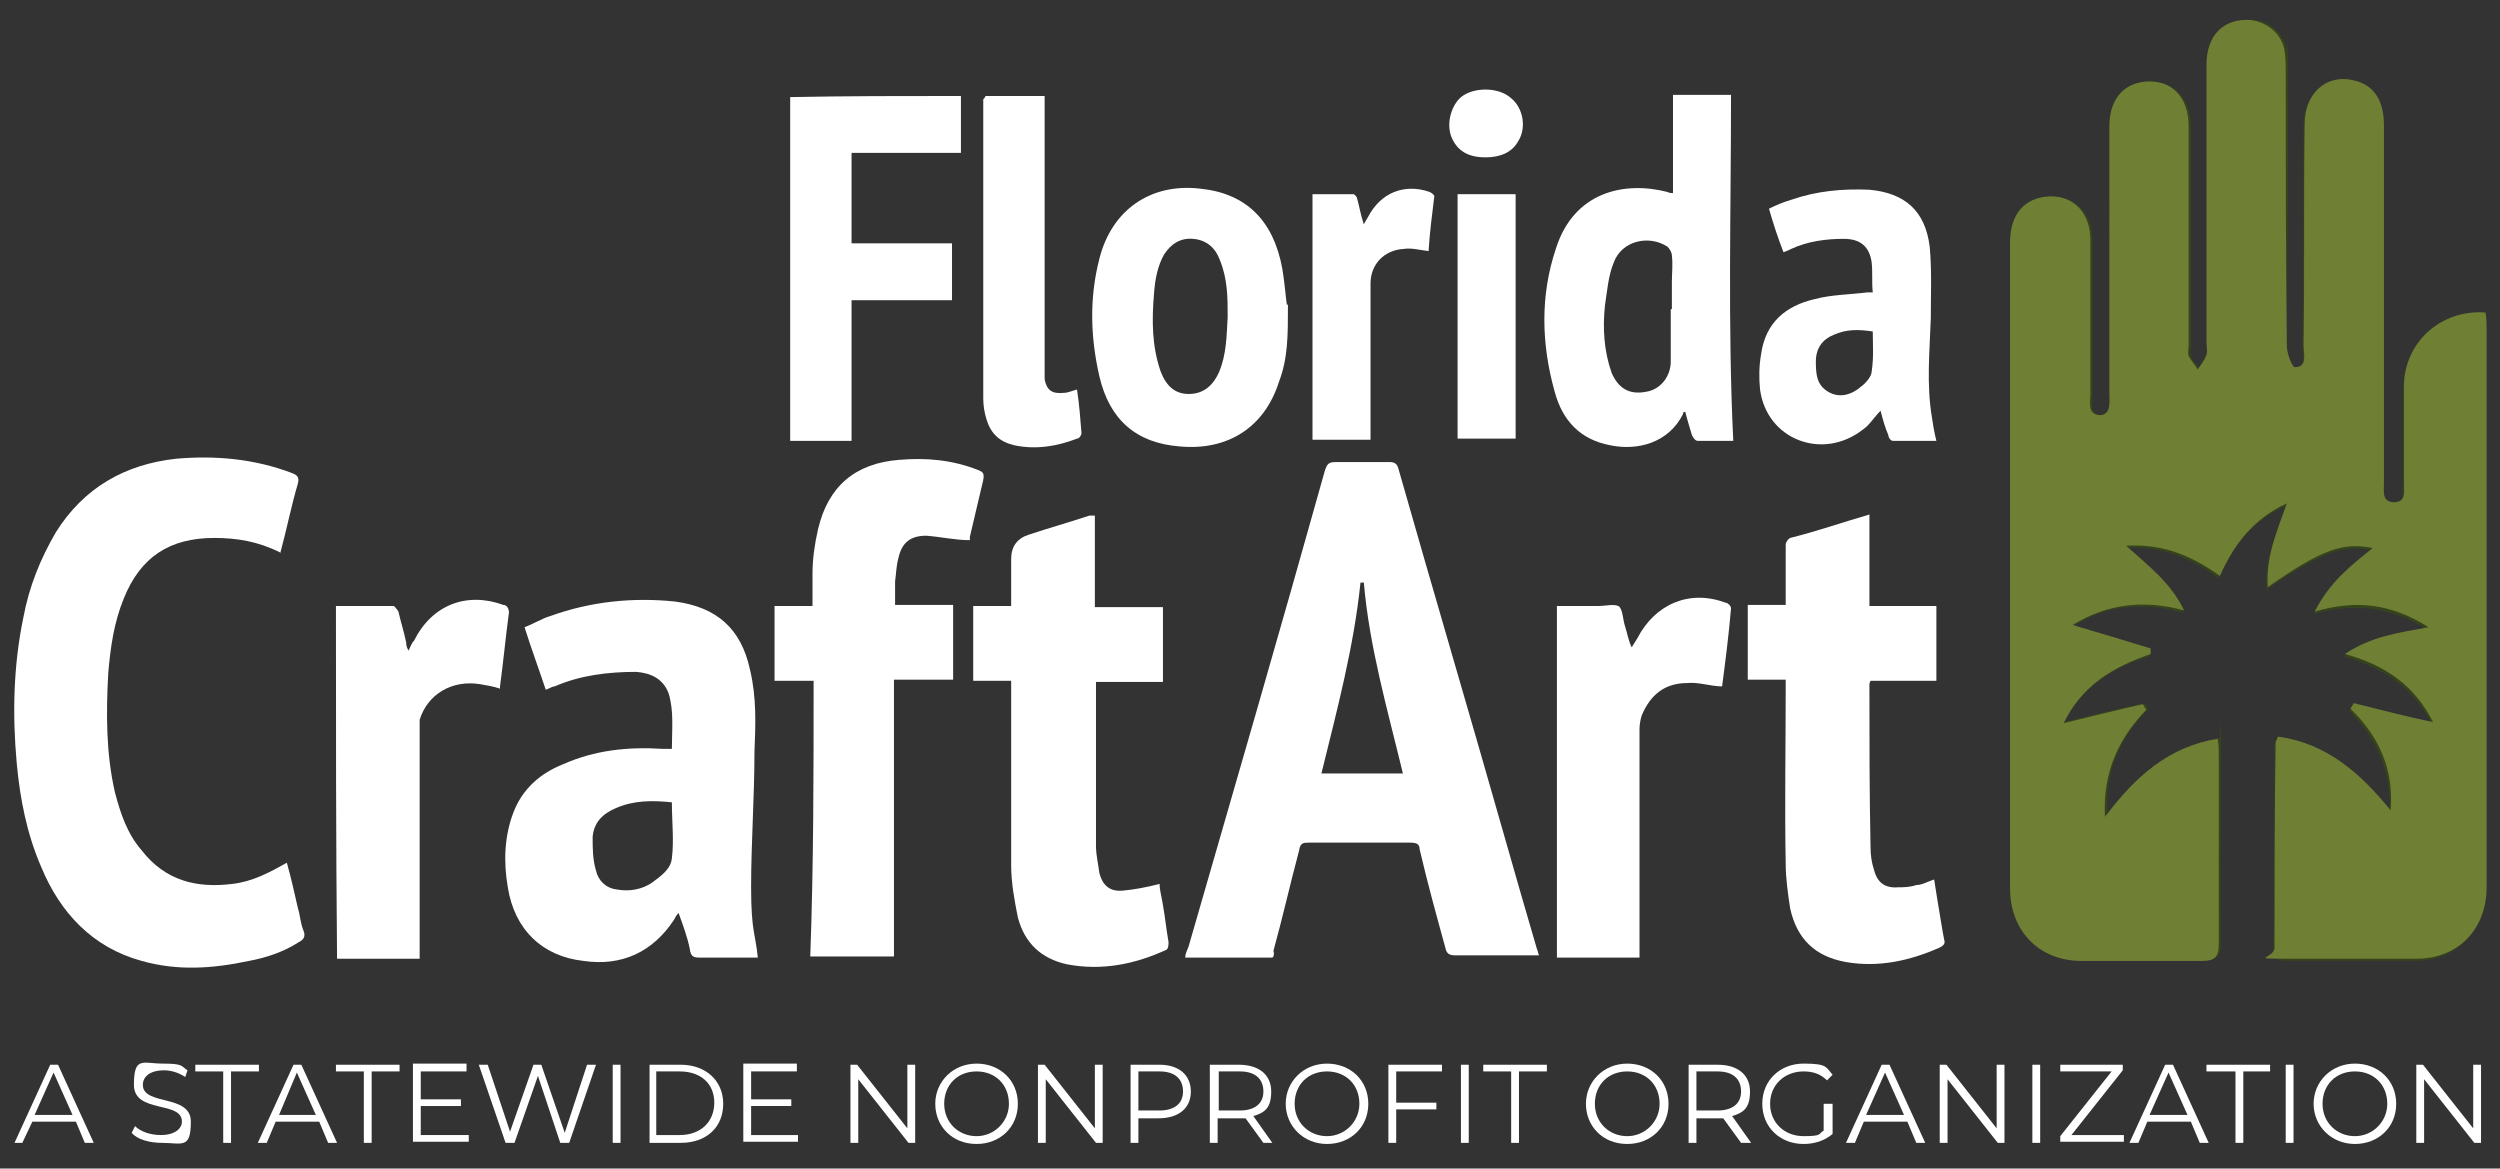 <?xml version="1.0" encoding="UTF-8"?>
<svg xmlns="http://www.w3.org/2000/svg" version="1.1" viewBox="0 0 224 104.7">
  <rect x="0" y="0" width="224" height="104.7" fill="#333333" stroke="none"/>
  <defs>
    <style>
      .cls-1 {
        fill: #36441c;
      }

      .cls-2 {
        fill: #fff;
      }

      .cls-3 {
        fill: #6f8035;
      }
    </style>
  </defs>
  <g>
    <g id="Layer_1">
      <path class="cls-2" d="M6.8,100.5h-3.9l-.9,1.9h-.7l3.2-7h.7l3.2,7h-.8l-.8-1.9ZM6.5,99.9l-1.7-3.8-1.7,3.8h3.4Z"></path>
      <path class="cls-2" d="M11.8,101.5l.3-.6c.5.5,1.4.8,2.3.8,1.3,0,1.9-.6,1.9-1.2,0-1.9-4.3-.7-4.3-3.3s.8-1.9,2.6-1.9,1.6.2,2.2.6l-.2.6c-.6-.4-1.3-.6-1.9-.6-1.3,0-1.9.6-1.9,1.3,0,1.9,4.3.8,4.3,3.3s-.8,1.9-2.6,1.9c-1.1,0-2.2-.3-2.7-.9Z"></path>
      <path class="cls-2" d="M20,96h-2.5v-.6h5.7v.6h-2.5v6.4h-.7v-6.4Z"></path>
      <path class="cls-2" d="M28.6,100.5h-3.9l-.8,1.9h-.8l3.2-7h.7l3.2,7h-.8l-.8-1.9ZM28.3,99.9l-1.7-3.8-1.6,3.8h3.3Z"></path>
      <path class="cls-2" d="M32.6,96h-2.5v-.6h5.7v.6h-2.5v6.4h-.7v-6.4Z"></path>
      <path class="cls-2" d="M42,101.7v.6h-5v-7h4.8v.7h-4.1v2.5h3.6v.6h-3.6v2.6h4.3Z"></path>
      <path class="cls-2" d="M53.4,95.4l-2.4,7h-.8l-2-6-2.1,6h-.8l-2.4-7h.8l2,6,2.1-6h.7l2.1,6.1,2-6.1h.8Z"></path>
      <path class="cls-2" d="M54.9,95.4h.7v7h-.7v-7Z"></path>
      <path class="cls-2" d="M58.1,95.4h2.9c2.2,0,3.8,1.4,3.8,3.5s-1.5,3.5-3.8,3.5h-2.8v-7h-.1ZM60.9,101.7c1.9,0,3.1-1.2,3.1-2.9s-1.2-2.8-3.1-2.8h-2.1v5.7h2.1Z"></path>
      <path class="cls-2" d="M71.5,101.7v.6h-4.9v-7h4.8v.7h-4.1v2.5h3.6v.6h-3.6v2.6c-.1,0,4.2,0,4.2,0Z"></path>
      <path class="cls-2" d="M82,95.4v7h-.6l-4.5-5.7v5.7h-.7v-7h.6l4.5,5.7v-5.7h.7Z"></path>
      <path class="cls-2" d="M83.8,98.9c0-2,1.6-3.6,3.7-3.6s3.7,1.5,3.7,3.6-1.6,3.6-3.7,3.6c-2.2,0-3.7-1.6-3.7-3.6ZM90.4,98.9c0-1.7-1.2-2.9-2.9-2.9s-2.9,1.2-2.9,2.9,1.3,2.9,2.9,2.9,2.9-1.3,2.9-2.9Z"></path>
      <path class="cls-2" d="M98.8,95.4v7h-.6l-4.5-5.7v5.7h-.7v-7h.6l4.5,5.7v-5.7h.7Z"></path>
      <path class="cls-2" d="M106.7,97.8c0,1.5-1.1,2.4-2.9,2.4h-1.8v2.2h-.7v-7h2.6c1.7,0,2.8.9,2.8,2.4ZM106,97.8c0-1.1-.7-1.8-2.1-1.8h-1.9v3.5h1.9c1.3,0,2.1-.6,2.1-1.7Z"></path>
      <path class="cls-2" d="M113.2,102.4l-1.6-2.2h-2.5v2.2h-.7v-7h2.6c1.8,0,2.9.9,2.9,2.4s-.6,1.9-1.6,2.2l1.7,2.4h-.8ZM113.2,97.8c0-1.1-.7-1.8-2.1-1.8h-1.9v3.5h1.9c1.3,0,2.1-.6,2.1-1.7Z"></path>
      <path class="cls-2" d="M115.2,98.9c0-2,1.6-3.6,3.7-3.6s3.7,1.5,3.7,3.6-1.6,3.6-3.7,3.6c-2.1,0-3.7-1.6-3.7-3.6ZM121.8,98.9c0-1.7-1.2-2.9-2.9-2.9s-2.9,1.2-2.9,2.9,1.3,2.9,2.9,2.9,2.9-1.3,2.9-2.9Z"></path>
      <path class="cls-2" d="M125.1,96v2.8h3.6v.6h-3.6v3h-.7v-7h4.8v.6h-4.1Z"></path>
      <path class="cls-2" d="M130.9,95.4h.7v7h-.7v-7Z"></path>
      <path class="cls-2" d="M135.4,96h-2.5v-.6h5.7v.6h-2.5v6.4h-.7v-6.4h0Z"></path>
      <path class="cls-2" d="M142.1,98.9c0-2,1.6-3.6,3.7-3.6s3.7,1.5,3.7,3.6-1.6,3.6-3.7,3.6c-2.2,0-3.7-1.6-3.7-3.6ZM148.7,98.9c0-1.7-1.2-2.9-2.9-2.9s-2.9,1.2-2.9,2.9,1.3,2.9,2.9,2.9,2.9-1.3,2.9-2.9Z"></path>
      <path class="cls-2" d="M156,102.4l-1.6-2.2h-2.4v2.2h-.7v-7h2.6c1.8,0,2.9.9,2.9,2.4s-.6,1.9-1.6,2.2l1.7,2.4h-.9ZM156,97.8c0-1.1-.7-1.8-2.1-1.8h-1.9v3.5h1.9c1.3,0,2.1-.6,2.1-1.7Z"></path>
      <path class="cls-2" d="M163.5,98.9h.7v2.7c-.7.6-1.6.9-2.6.9-2.1,0-3.7-1.5-3.7-3.6s1.6-3.6,3.7-3.6,2,.3,2.6,1l-.5.5c-.6-.6-1.3-.8-2.1-.8-1.7,0-3,1.2-3,2.9s1.3,2.9,3,2.9,1.3-.2,1.8-.5v-2.4h.1Z"></path>
      <path class="cls-2" d="M170.9,100.5h-3.9l-.8,1.9h-.8l3.2-7h.7l3.2,7h-.8l-.8-1.9ZM170.6,99.9l-1.7-3.8-1.7,3.8h3.4Z"></path>
      <path class="cls-2" d="M179.6,95.4v7h-.6l-4.5-5.7v5.7h-.7v-7h.6l4.5,5.7v-5.7h.7Z"></path>
      <path class="cls-2" d="M182.1,95.4h.7v7h-.7v-7Z"></path>
      <path class="cls-2" d="M190.3,101.7v.6h-5.7v-.5l4.6-5.8h-4.6v-.6h5.6v.5l-4.6,5.8h4.7Z"></path>
      <path class="cls-2" d="M196.3,100.5h-3.9l-.8,1.9h-.8l3.2-7h.7l3.2,7h-.8l-.8-1.9ZM196,99.9l-1.7-3.8-1.7,3.8h3.4Z"></path>
      <path class="cls-2" d="M200.2,96h-2.5v-.6h5.7v.6h-2.4v6.4h-.7v-6.4h-.1Z"></path>
      <path class="cls-2" d="M204.8,95.4h.7v7h-.7v-7Z"></path>
      <path class="cls-2" d="M207.3,98.9c0-2,1.6-3.6,3.7-3.6s3.7,1.5,3.7,3.6-1.6,3.6-3.7,3.6c-2.1,0-3.7-1.6-3.7-3.6ZM213.9,98.9c0-1.7-1.2-2.9-2.9-2.9s-2.9,1.2-2.9,2.9,1.3,2.9,2.9,2.9,2.9-1.3,2.9-2.9Z"></path>
      <path class="cls-2" d="M222.3,95.4v7h-.6l-4.5-5.7v5.7h-.7v-7h.6l4.5,5.7v-5.7h.7Z"></path>
      <g>
        <path class="cls-1" d="M184.9,64.8c1.6-3.2,4.3-5,7.7-6v-.5c-2.3-.7-4.6-1.4-7-2.1,3.1-2,6.3-2.3,10-1.3-1.2-2.5-3.2-4-5.2-5.8,3.3-.2,5.9.9,8.4,2.7,1.3-2.9,3-5.1,6-6.5-.9,2.6-1.9,4.8-1.7,7.5,4.9-3.3,6.7-4,9.4-3.5-2,1.6-3.9,3.1-5.2,5.7,3.7-1,7-.6,10.2,1.4-2.7.5-5.1.9-7.5,2.4,3.7,1.1,6.3,2.9,7.9,6.1-2.4-.6-4.7-1.2-7.1-1.7-.1.2-.2.3-.3.5,2.5,2.5,3.8,5.5,3.6,9.1-2.7-3.3-5.8-5.9-10.1-6.6-.1.3-.2.4-.2.5,0,6.1,0,12.3-.1,18.4,0,1,.6,1,1.3,1,3.8,0,7.6,0,11.4,0,3.7,0,6.3-2.7,6.3-6.4V29.8c0-.5-.1-1.1-.1-1.6-4-.3-7.2,2.8-7.3,6.6v8.7c0,.8.1,1.7-.9,1.7s-.9-1-.9-1.7V11.4c0-2.2-.9-3.6-2.7-4-2.4-.6-4.4,1.1-4.4,3.9,0,6.6,0,13.2-.1,19.8,0,.8.4,1.8-.8,2-.2,0-.7-1.2-.7-1.9.2-8.4.2-16.5.2-24.7s0-1.3-.1-1.9c-.2-1.5-1.4-2.7-3-2.8-2.4-.2-4,1.3-4,4v24.9c0,.4.1.8,0,1.1-.2.5-.5.9-.8,1.3-.3-.4-.6-.8-.8-1.2-.1-.3,0-.6,0-1V11.3c0-2.4-1.4-3.9-3.5-4s-3.6,1.5-3.6,4v23.9c0,.8.2,2-.9,2s-.8-1.2-.8-1.9v-13.8c0-2.4-1.6-3.9-3.7-3.9-2.1.1-3.5,1.6-3.5,4.1v57.8c0,3.9,2.5,6.4,6.4,6.5,3.6,0,7.2,0,10.8,0,1.1,0,1.5-.3,1.5-1.5-.1-5.6,0-11.3,0-17s-.1-.8-.1-1.4c-4.4.8-7.4,3.4-10.1,7-.2-4,1.1-7,3.7-9.6-.1-.2-.2-.3-.3-.5-2.5.5-4.8,1.1-7.3,1.7Z"></path>
        <path class="cls-3" d="M184.9,64.8c2.5-.6,4.8-1.2,7.1-1.7.1.2.2.3.3.5-2.5,2.6-3.9,5.6-3.7,9.6,2.7-3.6,5.7-6.3,10.1-7,.1.6.1,1,.1,1.4v17c0,1.2-.4,1.5-1.5,1.5-3.6,0-7.2,0-10.8,0-3.8,0-6.4-2.7-6.4-6.5V21.7c0-2.5,1.3-4,3.5-4.1s3.7,1.5,3.7,3.9v13.8c0,.7-.3,1.8.8,1.9,1.1,0,.9-1.2.9-2V11.3c0-2.5,1.4-4,3.6-4s3.5,1.6,3.5,4v19.6c0,.4-.1.7,0,1,.2.4.6.8.8,1.2.3-.4.6-.8.8-1.3.1-.4,0-.8,0-1.1V5.8c0-2.7,1.6-4.2,4-4,1.5.2,2.8,1.3,3,2.8.1.6.1,1.3.1,1.9,0,8.2,0,16.3.1,24.5,0,.7.5,1.9.7,1.9,1.2,0,.8-1.2.8-2,.1-6.6,0-13.2.1-19.8,0-2.8,2-4.5,4.4-3.9,1.8.4,2.7,1.8,2.7,4v32.1c0,.7-.2,1.7.9,1.7s.9-.9.9-1.7v-8.7c0-3.9,3.3-6.9,7.3-6.6.1.5.1,1,.1,1.6v49.9c0,3.7-2.5,6.4-6.3,6.4-3.8,0-7.6,0-11.4,0s-1.3,0-1.3-1c0-6.1,0-12.3.1-18.4,0,0,.1-.2.2-.5,4.4.6,7.4,3.3,10.1,6.6.3-3.6-1-6.6-3.6-9.1.1-.2.2-.3.3-.5,2.4.6,4.7,1.2,7.1,1.7-1.6-3.2-4.2-5.1-7.9-6.1,2.4-1.6,4.8-1.9,7.5-2.4-3.3-2.1-6.5-2.5-10.2-1.4,1.3-2.6,3.2-4.1,5.2-5.7-2.6-.5-4.4,0-9.4,3.5-.2-2.7.8-4.9,1.7-7.5-3,1.4-4.7,3.6-6,6.5-2.5-1.8-5.1-2.9-8.4-2.7,2,1.8,4,3.3,5.2,5.8-3.6-1-6.9-.6-10,1.3,2.4.7,4.7,1.4,7,2.1v.5c-3.5,1.2-6.2,2.9-7.8,6.2Z"></path>
      </g>
      <g>
        <path class="cls-2" d="M114,85.8h-7.8c0-.4.2-.7.3-1,4.1-14.2,8.2-28.3,12.2-42.6.2-.6.3-.8,1-.8,1.6,0,3.2,0,4.8,0,.5,0,.7.2.8.6,3.1,10.9,6.3,21.7,9.4,32.6,1,3.5,2,7,3,10.4.1.2.1.4.2.6-.2,0-.4,0-.6,0h-6.9c-.6,0-.8-.2-.9-.7-.8-2.9-1.6-5.8-2.3-8.8,0-.5-.3-.6-.9-.6h-9c-.5,0-.8,0-.9.7-.8,3-1.5,6.1-2.3,9,.1.3,0,.4,0,.5ZM125.7,69.3c-1.4-5.8-3-11.3-3.5-17.1h-.3c-.6,5.8-2.1,11.4-3.5,17.1h7.3Z"></path>
        <path class="cls-2" d="M25.1,49.5c-2-1-3.9-1.3-5.9-1.3-4,0-6.6,1.7-8.1,5.4-.9,2.2-1.2,4.4-1.4,6.7-.2,3.7-.2,7.2.6,10.7.5,1.9,1.1,3.7,2.4,5.2,2.1,2.7,4.9,3.4,8.1,3,1.8-.2,3.3-1,4.9-1.9.4,1.4.7,2.8,1,4.1.2.6.2,1.3.5,2,.2.5,0,.8-.4,1-1.4.9-2.9,1.4-4.5,1.7-3.3.7-6.4.9-9.6,0-4.4-1.2-7.3-4.3-9-8.4-1.3-3-1.9-6.1-2.2-9.3-.4-4.4-.3-8.8.6-13.1.5-2.7,1.5-5.2,2.9-7.6,2.5-4,6.2-6.1,10.8-6.6,3.5-.3,7,0,10.4,1.3.5.2.6.4.5.9-.6,2-1,4.1-1.6,6.3Z"></path>
        <path class="cls-2" d="M60.2,67.1c0-1.7.2-3.4-.3-5-.5-1.3-1.6-1.8-2.9-1.9-2.5,0-5,.3-7.3,1.3-.2,0-.5.2-.8.3-.6-1.8-1.3-3.7-1.9-5.6.8-.3,1.6-.8,2.3-1,3.6-1.3,7.4-1.7,11.2-1.3,3.7.5,5.9,2.4,6.7,6.1.6,2.5.5,4.9.4,7.4,0,4-.3,8.1-.3,12.1s.4,4.2.6,6.3h-.8c-1.4,0-2.8,0-4.3,0-.6,0-.9,0-1-.8-.2-1-.6-2.1-1-3.2-.2.2-.3.4-.4.6-1.9,2.9-4.7,4.2-8.1,3.7-3.7-.4-6.2-2.8-6.8-6.6-.4-2.3-.3-4.6.5-6.7s2.4-3.5,4.4-4.3c2.9-1.3,5.9-1.6,9-1.4.3,0,.5,0,.8,0ZM60.3,71.9c-1.8-.2-3.5-.2-5.1.5-1.2.5-2,1.3-2.1,2.6,0,1,0,2,.3,3,.2.9.9,1.6,1.9,1.7,1.1.2,2.2,0,3.1-.6.8-.6,1.7-1.2,1.8-2.2.2-1.6,0-3.3,0-5Z"></path>
        <path class="cls-2" d="M72.8,61h-3.4v-6.7h3.4c0-1,0-2,0-2.9,0-1.3.2-2.7.5-4,.9-3.8,3.3-5.9,7.3-6.2,2.4-.2,4.7,0,7,.9.5.2.6.3.5.9-.4,1.7-.8,3.4-1.2,5.1,0,.2,0,.3,0,.3-1.3,0-2.6-.3-3.9-.4-1.4,0-2.2.6-2.5,2-.2.7-.2,1.4-.3,2.1,0,.6,0,1.3,0,2.1h5.2v6.7h-5.3v24.8h-7.5c.3-8.2.3-16.4.3-24.7Z"></path>
        <path class="cls-2" d="M90.6,61h-3.4v-6.7h3.4v-4.2q0-1.7,1.6-2.2c1.8-.6,3.6-1.1,5.4-1.7,0,0,.3,0,.5,0v8.2h6.1v6.7h-6c0,.2,0,.3,0,.5v14.2c0,.8.2,1.6.3,2.4.3,1.2,1,1.7,2.1,1.6s2.1-.3,3.3-.6c0,.6.2,1.2.3,1.9.2,1.1.3,2.2.5,3.3,0,.2,0,.6-.2.7-2.8,1.3-5.8,1.9-8.9,1.3-2.3-.5-3.8-1.9-4.4-4.2-.3-1.5-.6-3.1-.6-4.7,0-5.2,0-10.4,0-15.6,0-.1,0-.4,0-.8Z"></path>
        <path class="cls-2" d="M167.5,46.1v8.2h6v6.7h-5.9c-.1.2-.1.3-.1.3,0,4.9,0,9.8.1,14.6,0,.7.1,1.4.3,2,.3,1.2,1,1.7,2.2,1.6.5,0,1,0,1.6-.2.5,0,1-.3,1.6-.5.2,1.3.4,2.5.6,3.7s.2,1.2.3,1.7c.1.3,0,.5-.4.7-2.7,1.2-5.5,1.8-8.4,1.3-2.8-.5-4.4-2.1-5-4.8-.2-1.3-.4-2.7-.4-4-.1-5.2,0-10.5,0-15.8v-.7h-3.4v-6.7h3.4v-5.4c0-.2.2-.5.4-.6,2.4-.6,4.7-1.4,7.1-2.1Z"></path>
        <path class="cls-2" d="M155.3,39.5h-3.2c-.2,0-.4-.3-.5-.5-.2-.7-.4-1.3-.6-2.1-.1,0-.2,0-.2.2-1.3,2.6-4.1,3.3-6.5,2.8-2.7-.5-4.3-2.2-5-4.8-1.2-4.3-1.3-8.6.1-12.8,1.6-5.1,6.1-6.1,10-5.1.2.1.3.1.5.1v-8.8h5.2c0,10.4-.3,20.6.2,31ZM149.8,27.7v-2.4c0-.8.1-1.6,0-2.4,0-.3-.2-.6-.4-.8-1.7-1.1-4.1-.5-4.8,1.4-.5,1.2-.6,2.6-.8,3.9-.2,2-.1,4,.6,6,.6,1.4,1.6,2,3.1,1.7,1.3-.2,2.2-1.4,2.2-2.7,0-1.6,0-3.1,0-4.7Z"></path>
        <path class="cls-2" d="M29.9,54.3h5.4c0,0,.3.3.4.5.2.9.5,1.8.7,2.8,0,.2,0,.3.2.7.2-.4.3-.7.5-.9,1.6-3.2,4.7-4.4,8-3.2.3,0,.5.3.5.7-.3,2.2-.5,4.4-.8,6.6,0,0,0,.2,0,.2-.6-.2-1.2-.3-1.8-.4-2.5-.4-4.7.9-5.4,3.2,0,.3,0,.6,0,1v20.4h-7.4c-.1-10.6-.1-21-.1-31.6Z"></path>
        <path class="cls-2" d="M146.9,85.8h-7.4v-31.5h3.7c.6,0,1.4-.2,1.8,0s.4,1.2.6,1.8c.2.6.3,1.3.6,1.9.2-.3.3-.5.5-.8,1.6-3.1,4.7-4.4,7.9-3.2.2,0,.5.3.5.5-.2,2.4-.5,4.7-.8,7-1,0-2.1-.4-3.1-.3-2,0-3.3,1-4.1,2.9-.1.3-.2.8-.2,1.2v20.4Z"></path>
        <path class="cls-2" d="M86.1,8.6v5.1h-9.8v8.1h9v5.1h-9v12.6h-5.5V8.7c5-.1,10.1-.1,15.3-.1Z"></path>
        <path class="cls-2" d="M115.4,27.3c0,2.8,0,4.8-.8,6.9-1.3,4.1-4.6,6.2-8.9,5.8-3.9-.3-6.3-2.4-7.2-6.3-.8-3.5-.9-7,0-10.5,1.1-4.4,4.6-6.8,9-6.3,4.1.4,6.6,2.8,7.4,7.2.2,1.2.3,2.5.4,3.2ZM110,28.4c0-1.7,0-3.4-.7-5.1-.4-1.1-1.2-1.8-2.4-1.9-1.2-.1-2,.5-2.6,1.4-.6,1.1-.8,2.2-.9,3.5-.2,2.4-.2,4.7.6,7,.5,1.3,1.3,2,2.5,2s2.1-.6,2.7-1.9c.7-1.6.7-3.3.8-5Z"></path>
        <path class="cls-2" d="M167.8,26.2c-.1-.9,0-1.8-.1-2.7-.2-1.4-1-2.1-2.5-2.1s-3.2.2-4.7.9c-.2.1-.4.2-.7.3-.5-1.3-.9-2.5-1.3-3.9.6-.3,1.3-.6,2-.8,2.3-.8,4.6-1,7-.9,3.2.3,5,1.9,5.4,5.1.2,2.1.1,4.3.1,6.4-.1,3-.4,5.9.1,8.9.1.7.2,1.3.4,2.1h-3.9c-.2,0-.4-.3-.4-.5-.3-.7-.5-1.4-.7-2.2-.6.6-1,1.3-1.6,1.7-3.6,2.8-8.6.9-9.2-3.6-.1-1-.1-2.1.1-3.2.4-2.8,2.2-4.3,4.8-4.9,1.5-.4,3.1-.4,4.7-.6-.1,0,0,0,.5,0ZM167.8,29.7c-1.3-.2-2.4-.2-3.5.3-1,.4-1.6,1.2-1.6,2.4s.1,2.1,1.1,2.7,2.1.3,3-.5c.4-.3.9-.9.9-1.3.2-1.3.1-2.4.1-3.6Z"></path>
        <path class="cls-2" d="M88.4,8.6h5.2v23.6c0,.6,0,1.3,0,1.8.2,1,.7,1.3,1.7,1.2.4,0,.8-.2,1.2-.3.2,1.3.3,2.6.4,3.9,0,.2-.2.5-.4.5-1.8.7-3.7,1-5.6.6-1.3-.3-2.1-1-2.5-2.3-.2-.6-.3-1.3-.3-1.9V8.9q.2-.2.2-.3Z"></path>
        <path class="cls-2" d="M122.8,39.4h-5.2v-22h3.7c0,0,.3.2.3.4.2.7.3,1.4.6,2.3.2-.4.3-.5.4-.7,1.1-2.1,3.2-3,5.5-2.2.2.1.5.3.4.5-.2,1.6-.4,3.2-.5,4.8-.8-.1-1.5-.3-2.2-.2-1.8.1-3,1.4-3,3.1v14Z"></path>
        <path class="cls-2" d="M130.6,17.4h5.2v21.9h-5.2v-21.9Z"></path>
        <path class="cls-2" d="M133.1,14.1c-1.3,0-2.4-.4-3-1.7-.5-1.1-.2-2.6.6-3.5,1-1.1,3.5-1.2,4.7-.1,1.1.9,1.4,2.7.6,3.9-.5.9-1.5,1.4-2.9,1.4Z"></path>
      </g>
    </g>
  </g>
</svg>
